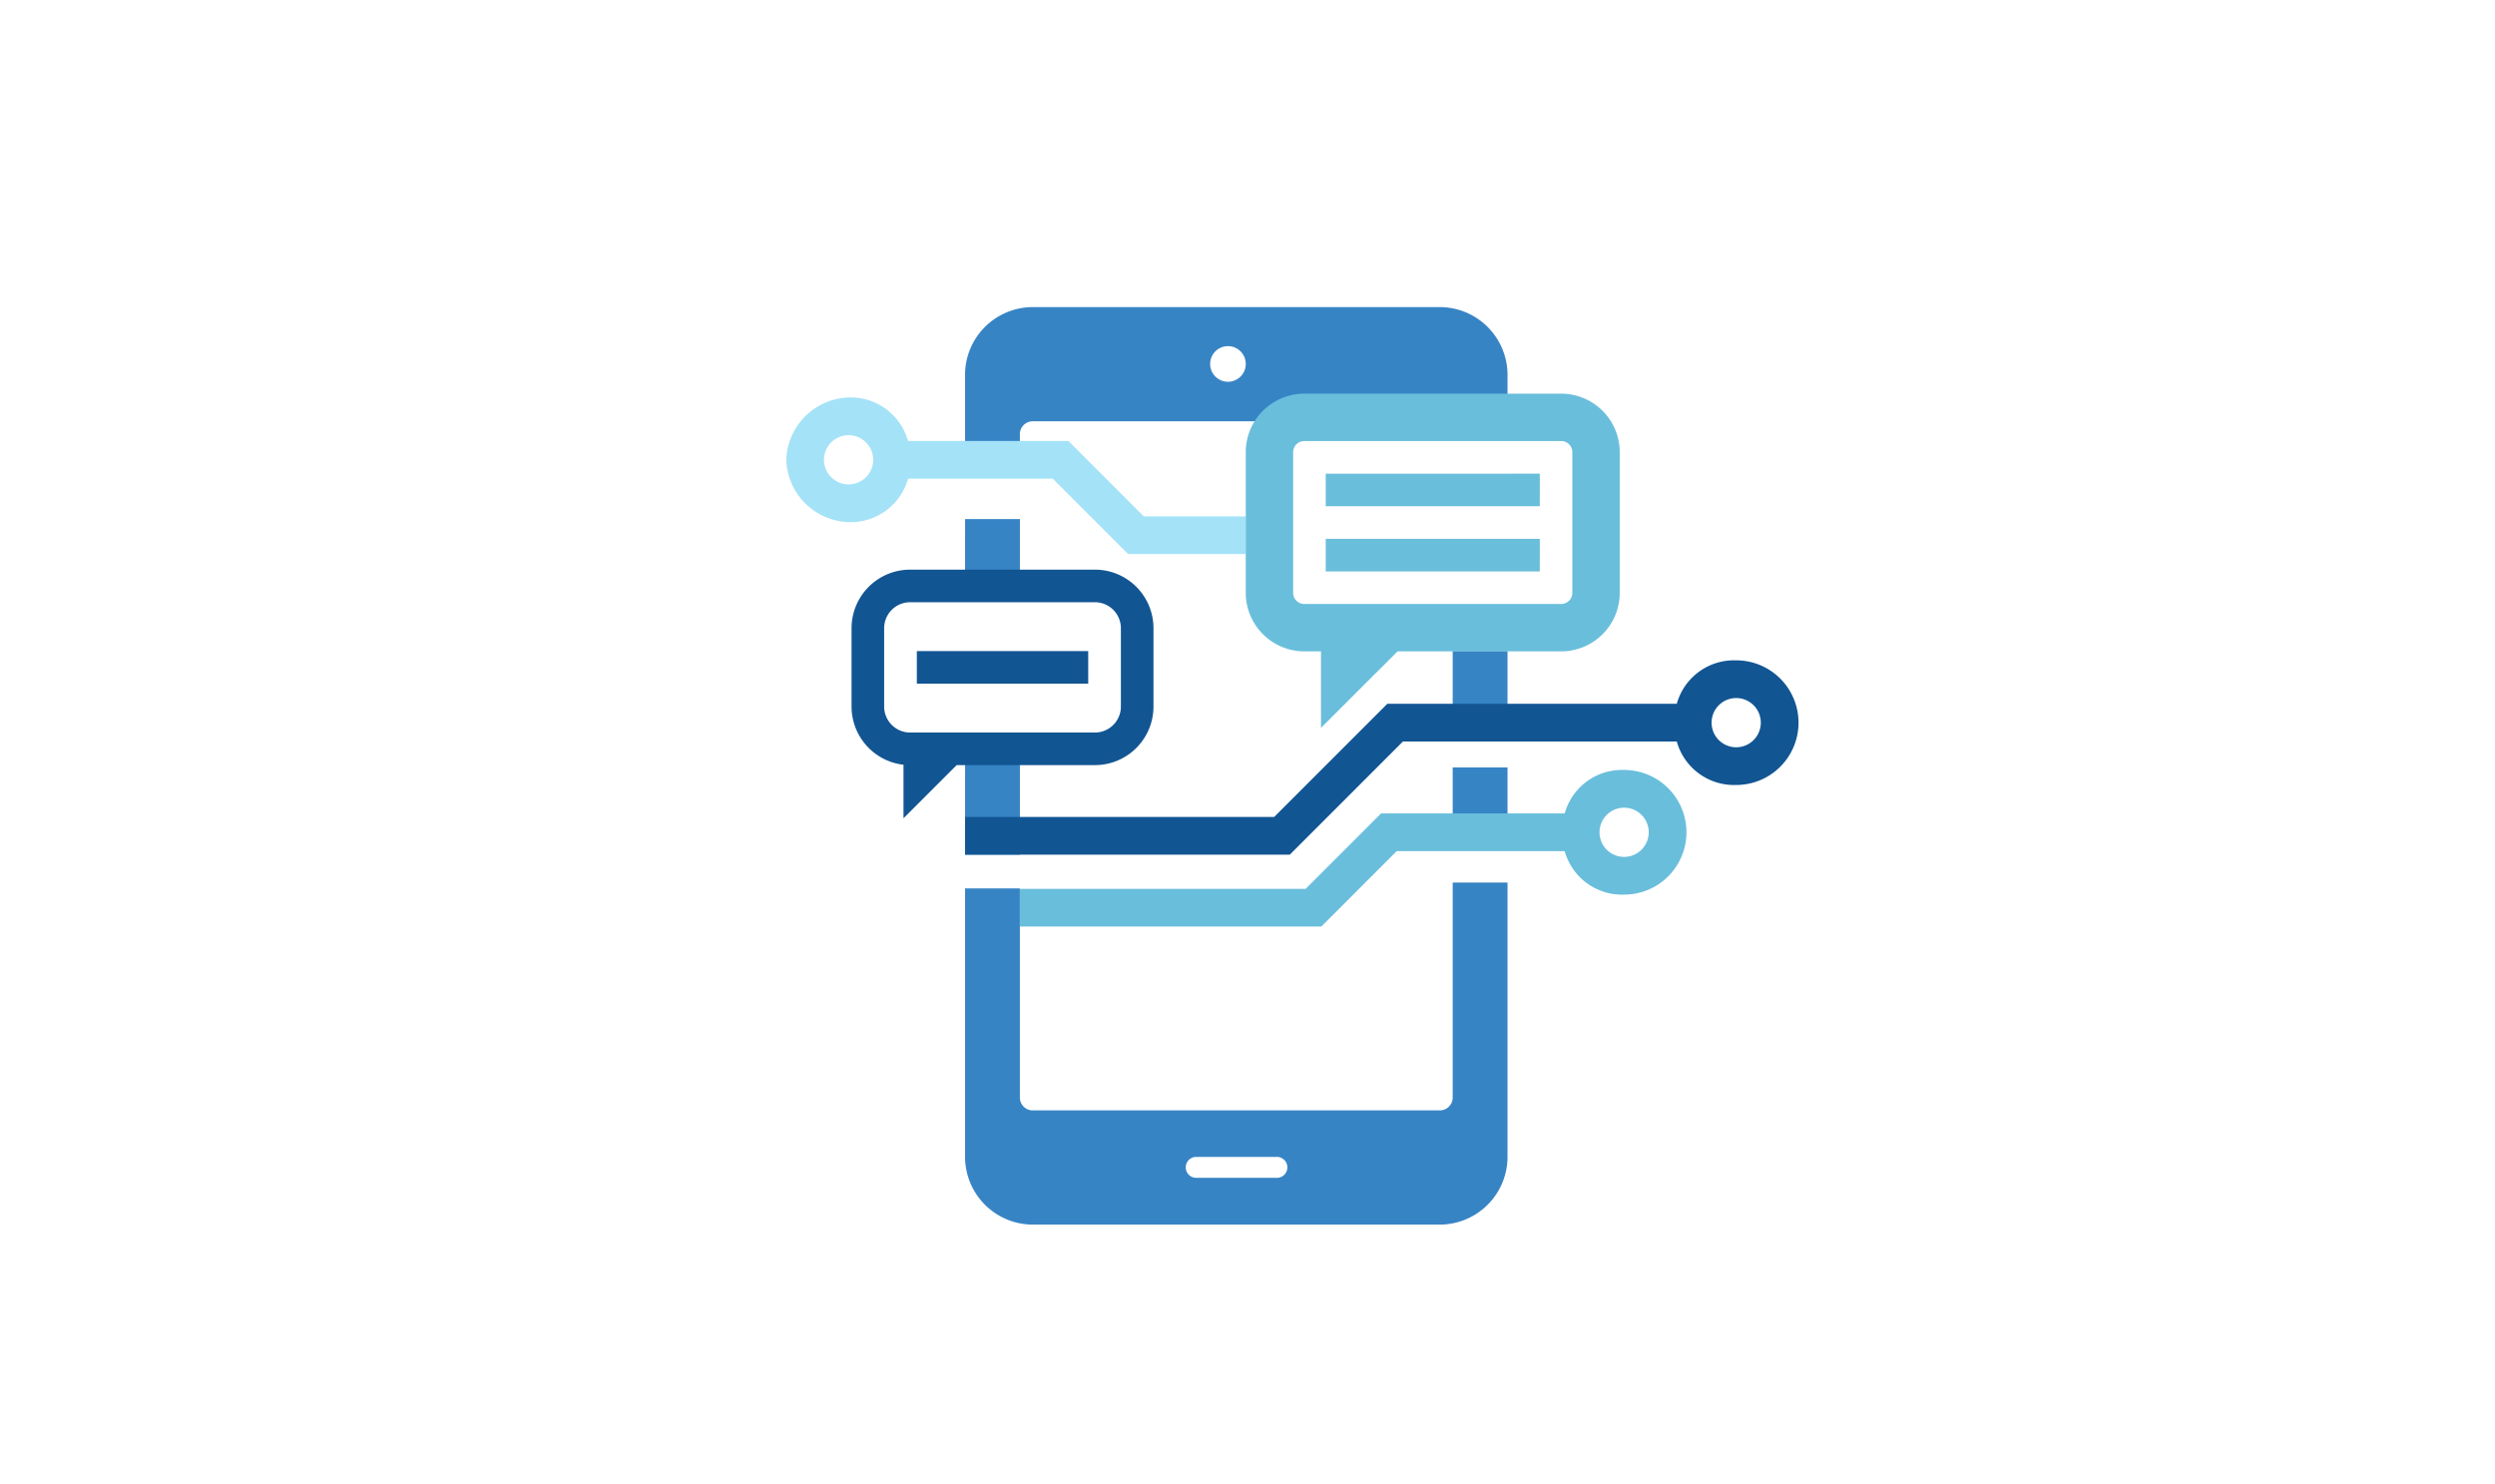 <svg xmlns="http://www.w3.org/2000/svg" xmlns:xlink="http://www.w3.org/1999/xlink" width="316" height="188" viewBox="0 0 316 188">
  <defs>
    <clipPath id="clip-path">
      <path id="長方形_3963" data-name="長方形 3963" d="M8,0H308a8,8,0,0,1,8,8V188a0,0,0,0,1,0,0H0a0,0,0,0,1,0,0V8A8,8,0,0,1,8,0Z" transform="translate(562 3673)" fill="#e5f5fc"/>
    </clipPath>
    <clipPath id="clip-path-2">
      <rect id="長方形_293" data-name="長方形 293" width="128.204" height="116.205" fill="none"/>
    </clipPath>
  </defs>
  <g id="マスクグループ_1573" data-name="マスクグループ 1573" transform="translate(-562 -3673)" clip-path="url(#clip-path)">
    <g id="グループ_3058" data-name="グループ 3058" transform="translate(661.584 3711.896)">
      <g id="グループ_513" data-name="グループ 513" clip-path="url(#clip-path-2)">
        <path id="パス_791" data-name="パス 791" d="M85.2,0h51.577a8.589,8.589,0,0,1,8.563,8.563v7.856h-6.944v-.336a1.624,1.624,0,0,0-1.619-1.619H85.2a1.624,1.624,0,0,0-1.619,1.619V21.1H76.634V8.563A8.588,8.588,0,0,1,85.2,0m60.14,53.617h-6.944V43.57h6.944Zm0,14.9h-6.944V58.305h6.944Zm0,5.844v33.282a8.589,8.589,0,0,1-8.563,8.563H85.2a8.589,8.589,0,0,1-8.563-8.563V73.621h6.944v26.5a1.625,1.625,0,0,0,1.619,1.619h51.577a1.625,1.625,0,0,0,1.619-1.619V72.883h6.944Zm-68.7-17.9h6.944V69.35H76.634Zm0-29.615h6.944V36.62H76.634Zm33.3-21.9A2.255,2.255,0,1,1,107.678,7.2a2.255,2.255,0,0,1,2.255-2.255m-4.054,102.686h10.214a1.327,1.327,0,1,1,0,2.653H105.878a1.327,1.327,0,0,1,0-2.653" transform="translate(-53.992 0)" fill="#3784c5" fill-rule="evenodd"/>
        <path id="パス_792" data-name="パス 792" d="M166.778,156.935a7.529,7.529,0,0,1,7.525-5.505,7.893,7.893,0,1,1,0,15.786,7.529,7.529,0,0,1-7.525-5.505H132.093L117.764,176.04H76.634v-4.776h39.151l14.329-14.329Zm7.525-.729a3.117,3.117,0,1,1-3.117,3.117,3.117,3.117,0,0,1,3.117-3.117" transform="translate(-53.992 -106.69)" fill="#125593" fill-rule="evenodd"/>
        <path id="パス_793" data-name="パス 793" d="M169.144,203.928a7.528,7.528,0,0,1,7.525-5.505,7.893,7.893,0,0,1,0,15.786,7.528,7.528,0,0,1-7.525-5.505H147.865l-9.551,9.551H100.138v-4.776h36.2l9.551-9.551Zm7.525-.729a3.117,3.117,0,1,1-3.117,3.117,3.118,3.118,0,0,1,3.117-3.117" transform="translate(-70.552 -139.798)" fill="#69bedb" fill-rule="evenodd"/>
        <path id="パス_794" data-name="パス 794" d="M58.831,133.178a3.294,3.294,0,0,0,3.273-3.273v-9.959a3.294,3.294,0,0,0-3.273-3.273H35.393a3.293,3.293,0,0,0-3.273,3.273v9.959a3.293,3.293,0,0,0,3.273,3.273ZM35.393,112.546H58.831a7.422,7.422,0,0,1,7.4,7.4v9.959a7.422,7.422,0,0,1-7.4,7.4H41.3l-6.73,6.73v-6.776a7.426,7.426,0,0,1-6.579-7.354v-9.959a7.421,7.421,0,0,1,7.4-7.4m22.573,10.316H36.259v4.127H57.966Z" transform="translate(-19.723 -79.294)" fill="#125593" fill-rule="evenodd"/>
        <path id="パス_795" data-name="パス 795" d="M15.418,44.255A7.529,7.529,0,0,0,7.893,38.75,8.174,8.174,0,0,0,0,46.643a8.174,8.174,0,0,0,7.893,7.893,7.528,7.528,0,0,0,7.525-5.505H33.754l9.551,9.551H58.2V53.806H45.283l-9.551-9.551Zm-7.525-.729a3.117,3.117,0,1,0,3.117,3.117,3.117,3.117,0,0,0-3.117-3.117" transform="translate(0 -27.301)" fill="#a4e2f7" fill-rule="evenodd"/>
        <path id="パス_796" data-name="パス 796" d="M204.37,37.1h32.566a7.422,7.422,0,0,1,7.4,7.4v17.84a7.422,7.422,0,0,1-7.4,7.4H216.193L206.5,79.426V69.737H204.37a7.422,7.422,0,0,1-7.4-7.4V44.5a7.421,7.421,0,0,1,7.4-7.4m32.566,26.639a1.42,1.42,0,0,0,1.4-1.4V44.5a1.419,1.419,0,0,0-1.4-1.4H204.37a1.419,1.419,0,0,0-1.4,1.4v17.84a1.42,1.42,0,0,0,1.4,1.4Zm-2.724-8.251H207.1v4.127h27.109Zm0-8.253H207.1V51.36h27.109Z" transform="translate(-138.775 -26.137)" fill="#69bedb" fill-rule="evenodd"/>
      </g>
    </g>
  </g>
</svg>
